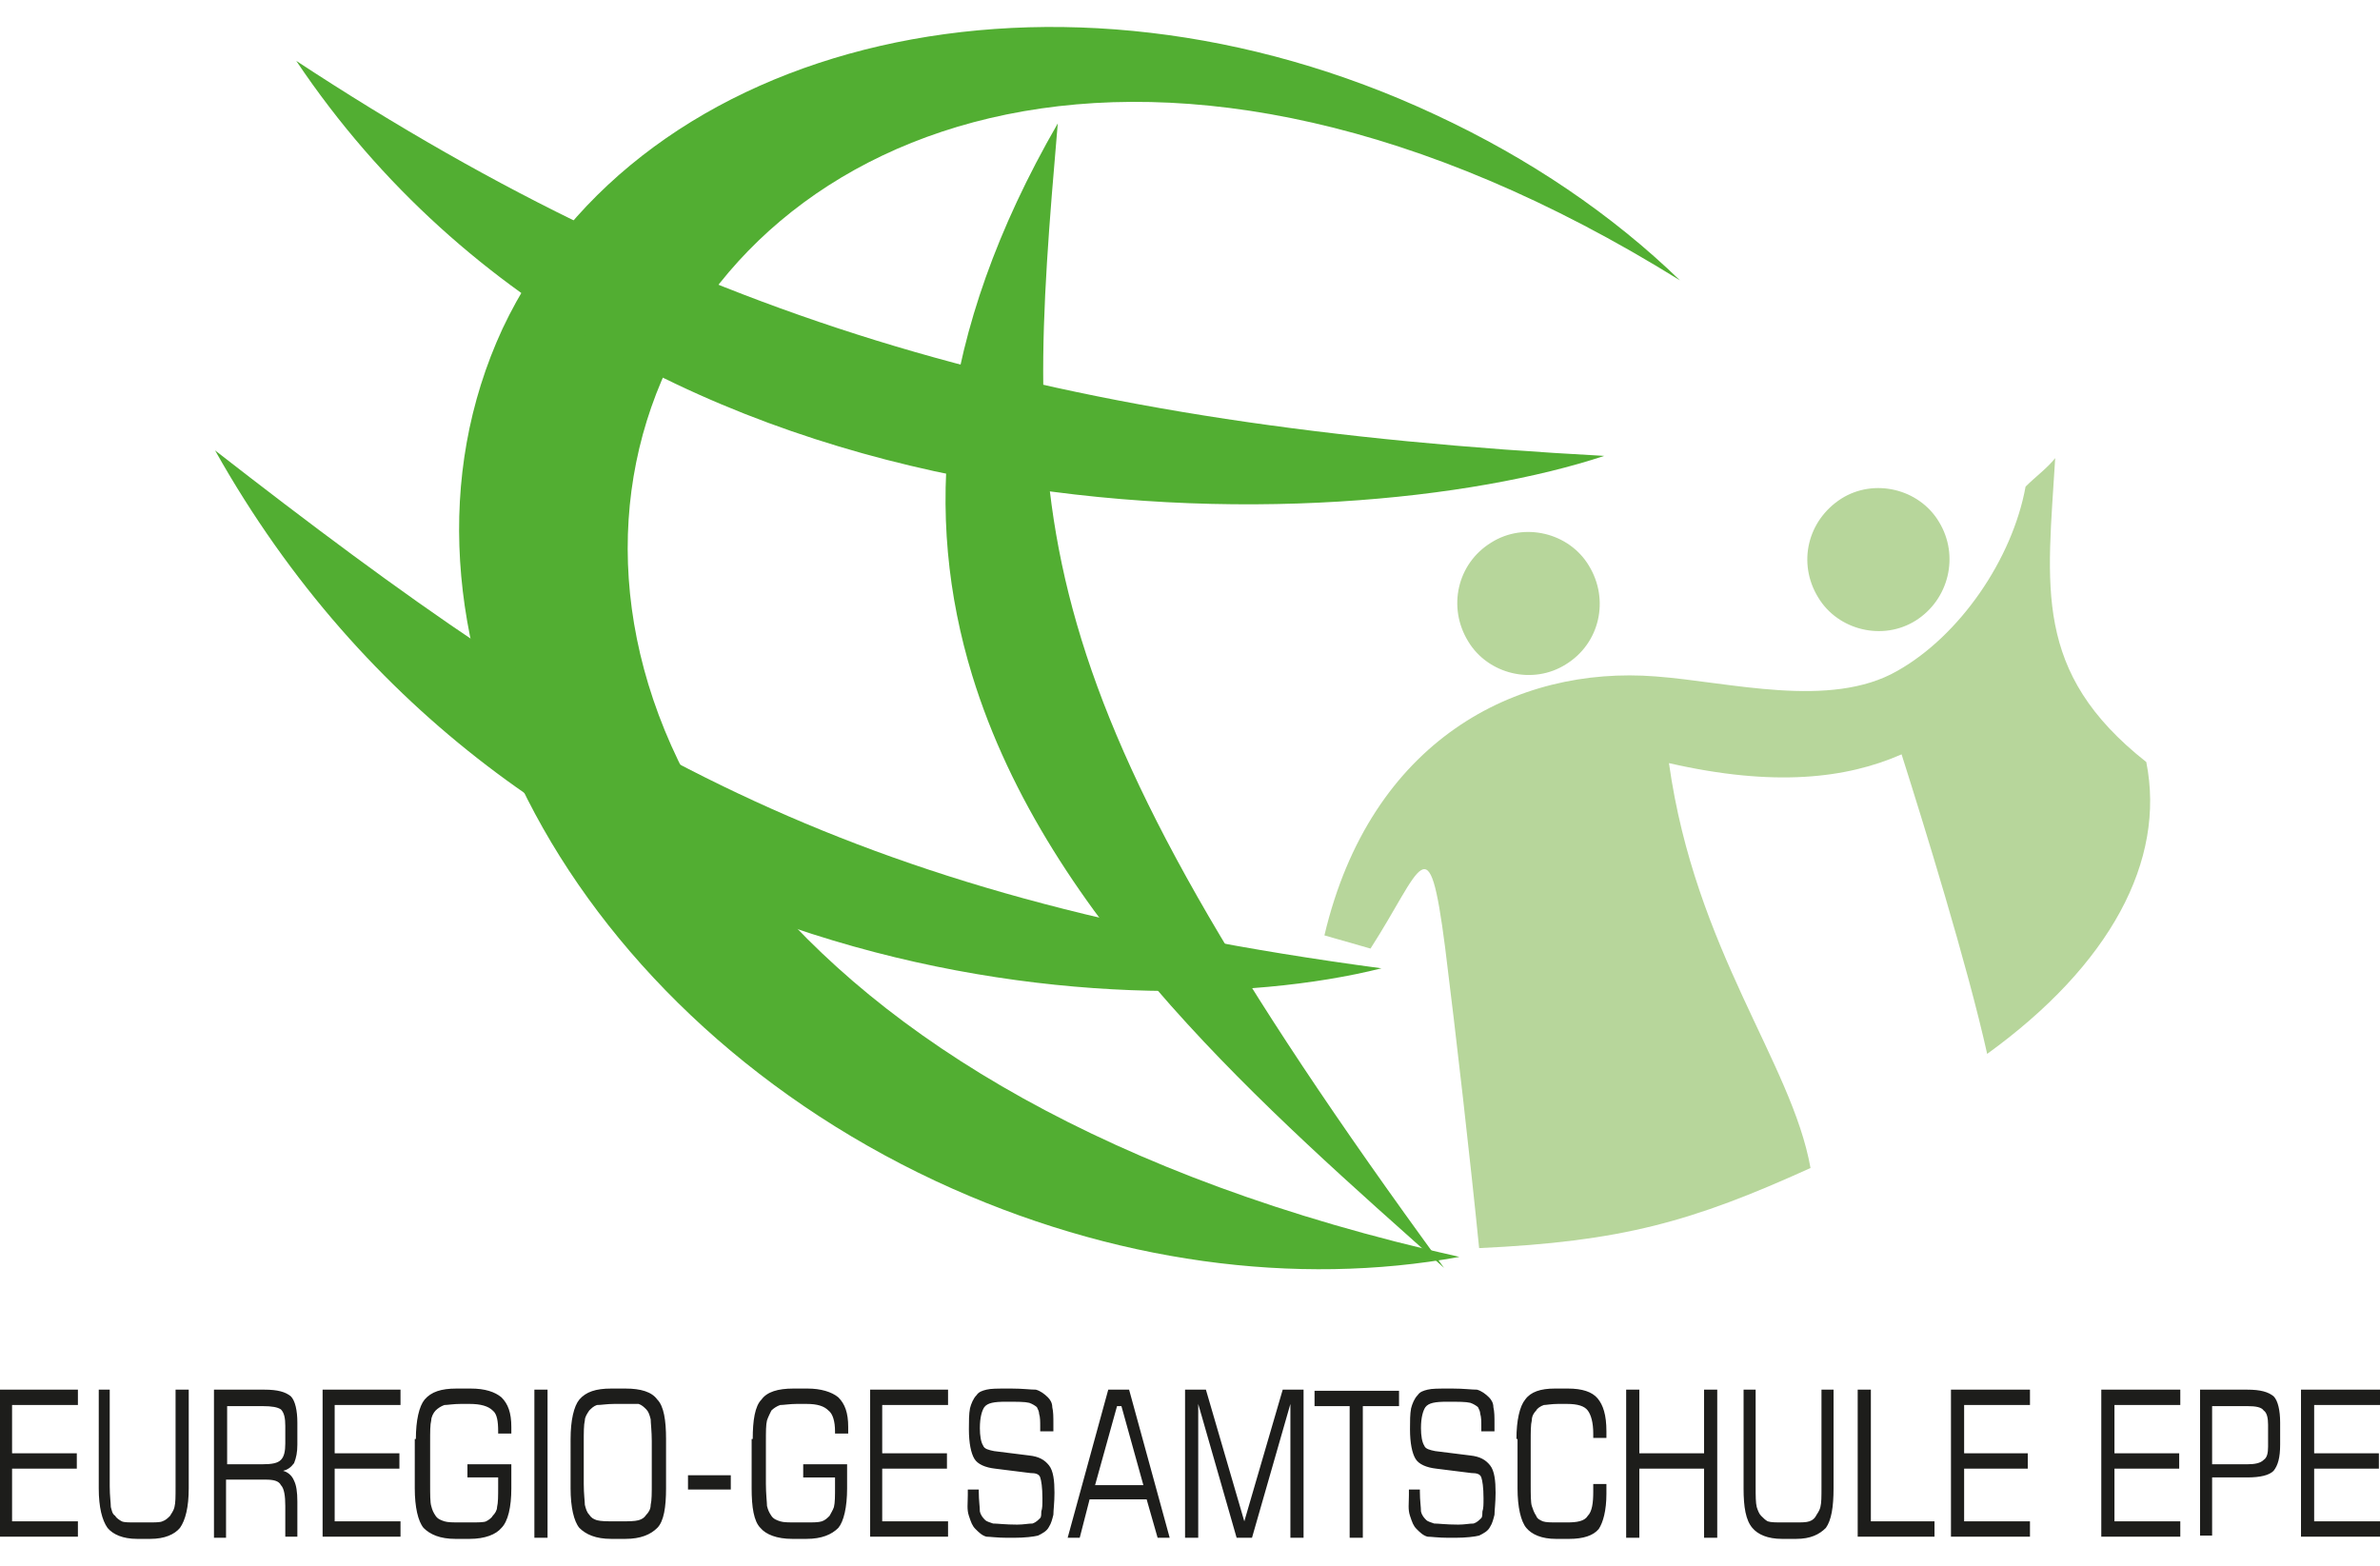 <?xml version="1.0" encoding="utf-8" standalone="no"?><!-- Generator: Adobe Illustrator 27.5.0, SVG Export Plug-In . SVG Version: 6.00 Build 0)  --><svg xmlns="http://www.w3.org/2000/svg" xmlns:xlink="http://www.w3.org/1999/xlink" height="250" preserveAspectRatio="xMidYMid meet" style="enable-background:new 0 0 216.9 137.8;" version="1.1" viewBox="0 0 216.9 137.8" width="380" x="0px" xml:space="preserve" y="0px">
<style type="text/css">
	.st0{fill-rule:evenodd;clip-rule:evenodd;fill:#52AE32;}
	.st1{fill-rule:evenodd;clip-rule:evenodd;fill:#B7D69B;}
	.st2{fill:#1D1D1B;}
</style>
<g id="Ebene_1">
</g>
<g id="Umriss">
	<path class="st0" d="M133,112.1c-14.8,2.7-31.6,0.6-47.7-6.9c-34.2-16-51.9-50.9-39.5-77.7C58.4,0.8,96.6-8,130.8,8   c8.6,4,16.1,9.1,22.3,15.1C57.7-36.2,5.2,83.6,133,112.1z"/>
	<path class="st0" d="M19.6,38.6c34.7,27,56.9,40.6,106.3,47.2C102,91.8,46.9,87.2,19.6,38.6z"/>
	<path class="st0" d="M27,3.1c36.7,24.1,69.3,33.3,119.2,36C122.7,46.9,58,49.3,27,3.1z"/>
	<path class="st0" d="M96.4,8.8c-3.1,36.2-4,50.7,35.2,104.3c-16-14.3-36.1-31.5-43-54C84.2,44.7,85.2,28.2,96.4,8.8z"/>
	<path class="st1" d="M184.6,41.9c-1.2,6.6-6,13.6-11.7,16.8c-6.1,3.5-15.3,1-22,0.5c-12.7-1-26,5.8-30.2,23.6   c1.4,0.4,2.8,0.8,4.2,1.2c4.7-7.3,5.3-11.7,6.8-0.1c1,8,2.3,19.4,3.1,27.4c13-0.6,19.4-2.4,30.2-7.3c-1.7-9.6-10.5-19.8-12.9-36.9   c9.6,2.2,16.2,1.4,21.2-0.8c2,6.3,6,19.2,7.8,27.3c11.2-8.1,16.3-17.6,14.5-26.6c-10.4-8.2-9-16-8.3-27.7   C186.6,40.2,185.5,41,184.6,41.9L184.6,41.9z M135.9,47c3-1.9,7.1-0.9,8.9,2.1c1.9,3.1,1,7.1-2.1,9c-3,1.9-7.1,0.9-8.9-2.1   C131.9,52.9,132.8,48.9,135.9,47L135.9,47z M167.8,43c3-1.9,7.1-0.9,8.9,2.1c1.9,3.1,0.9,7.1-2.1,9c-3,1.9-7.1,0.9-8.9-2.1   C163.8,48.9,164.7,45,167.8,43z"/>
	<path class="st2" d="M0,137.7v-13.5h7.1v1.4h-6v4.4H7v1.4H1.1v4.8h6v1.4H0L0,137.7z M8.9,124.2H10v8.8c0,0.9,0.1,1.5,0.1,1.9   c0.1,0.3,0.1,0.6,0.4,0.8c0.1,0.2,0.4,0.4,0.6,0.5c0.2,0.1,0.6,0.1,1.3,0.1h1.1c0.6,0,1.1,0,1.3-0.1c0.3-0.1,0.5-0.3,0.7-0.5   c0.1-0.2,0.3-0.4,0.4-0.8C16,134.5,16,134,16,133v-8.8h1.2v9c0,1.7-0.3,2.9-0.8,3.6c-0.5,0.6-1.4,1-2.7,1h-1.2   c-1.3,0-2.2-0.4-2.7-1c-0.5-0.7-0.8-1.9-0.8-3.6V124.2L8.9,124.2z M23.9,125.7h-3.2v5.3h3.2c0.9,0,1.4-0.1,1.7-0.4s0.4-0.8,0.4-1.5   v-1.6c0-0.7-0.1-1.2-0.4-1.5C25.3,125.8,24.8,125.7,23.9,125.7L23.9,125.7z M19.5,137.7v-13.5h4.6c1.2,0,1.9,0.2,2.4,0.6   c0.4,0.4,0.6,1.3,0.6,2.4v2c0,0.7-0.1,1.2-0.3,1.7c-0.3,0.4-0.6,0.6-1,0.7c0.4,0.1,0.8,0.4,1,0.9c0.2,0.4,0.3,1,0.3,1.9v3.2H26   v-2.8c0-0.9-0.1-1.6-0.4-1.9c-0.2-0.4-0.7-0.5-1.4-0.5h-3.6v5.3H19.5L19.5,137.7z M29.4,137.7v-13.5h7.1v1.4h-6v4.4h5.9v1.4h-5.9   v4.8h6v1.4H29.4L29.4,137.7z M37.9,128.7c0-1.7,0.3-3,0.8-3.6c0.6-0.7,1.5-1,2.9-1h1.3c1.3,0,2.2,0.3,2.8,0.8   c0.6,0.6,0.9,1.4,0.9,2.7v0.6h-1.2V128c0-0.9-0.1-1.6-0.5-1.9c-0.4-0.4-1.1-0.6-2.1-0.6H42c-0.7,0-1.2,0.1-1.5,0.1   c-0.3,0.1-0.6,0.3-0.8,0.5c-0.2,0.2-0.4,0.6-0.4,0.9c-0.1,0.4-0.1,1-0.1,2v3.8c0,0.9,0,1.7,0.1,2c0.1,0.4,0.2,0.6,0.4,0.9   c0.2,0.3,0.5,0.4,0.8,0.5c0.3,0.1,0.8,0.1,1.5,0.1h0.9c0.6,0,1.2,0,1.4-0.1c0.2-0.1,0.5-0.3,0.6-0.5c0.2-0.2,0.4-0.5,0.4-0.8   c0.1-0.4,0.1-1,0.1-1.9v-0.8h-2.8V131h4v2.2c0,1.7-0.3,3-0.9,3.6c-0.5,0.6-1.5,1-2.9,1h-1.3c-1.4,0-2.3-0.4-2.9-1   c-0.5-0.6-0.8-1.9-0.8-3.6V128.7L37.9,128.7z M48.7,137.7v-13.5h1.2v13.5H48.7L48.7,137.7z M56.6,125.5H56c-0.7,0-1.2,0.1-1.6,0.1   c-0.3,0.1-0.5,0.3-0.7,0.5c-0.2,0.3-0.4,0.6-0.4,0.9c-0.1,0.4-0.1,1.1-0.1,2v3.8c0,0.9,0.1,1.6,0.1,1.9c0.1,0.4,0.2,0.7,0.4,0.9   c0.2,0.3,0.4,0.4,0.7,0.5c0.4,0.1,0.9,0.1,1.6,0.1h0.6c0.7,0,1.2,0,1.6-0.1c0.3-0.1,0.5-0.2,0.7-0.5c0.2-0.2,0.4-0.5,0.4-0.9   c0.1-0.4,0.1-1.1,0.1-2v-3.8c0-0.9-0.1-1.7-0.1-2c-0.1-0.4-0.2-0.7-0.4-0.9c-0.2-0.2-0.4-0.4-0.7-0.5   C57.9,125.5,57.3,125.5,56.6,125.5L56.6,125.5z M52,128.7c0-1.7,0.3-3,0.8-3.6c0.6-0.7,1.5-1,2.9-1H57c1.4,0,2.4,0.3,2.9,1   c0.6,0.6,0.8,1.9,0.8,3.6v4.5c0,1.7-0.2,3-0.8,3.6s-1.5,1-2.9,1h-1.3c-1.4,0-2.3-0.4-2.9-1c-0.5-0.6-0.8-1.9-0.8-3.6V128.7   L52,128.7z M62.7,133.3V132h3.9v1.3H62.7L62.7,133.3z M68.6,128.7c0-1.7,0.2-3,0.8-3.6c0.5-0.7,1.5-1,2.9-1h1.3   c1.2,0,2.2,0.3,2.8,0.8c0.6,0.6,0.9,1.4,0.9,2.7v0.6h-1.2V128c0-0.9-0.2-1.6-0.6-1.9c-0.4-0.4-1-0.6-2-0.6h-0.9   c-0.6,0-1.2,0.1-1.5,0.1c-0.3,0.1-0.6,0.3-0.8,0.5c-0.1,0.2-0.3,0.6-0.4,0.9c-0.1,0.4-0.1,1-0.1,2v3.8c0,0.9,0.1,1.7,0.1,2   c0.1,0.4,0.2,0.6,0.4,0.9c0.2,0.3,0.5,0.4,0.8,0.5c0.3,0.1,0.8,0.1,1.5,0.1h0.9c0.6,0,1.1,0,1.4-0.1c0.3-0.1,0.5-0.3,0.7-0.5   c0.1-0.2,0.3-0.5,0.4-0.8c0.1-0.4,0.1-1,0.1-1.9v-0.8h-2.9V131h4v2.2c0,1.7-0.3,3-0.8,3.6c-0.6,0.6-1.5,1-2.9,1h-1.3   c-1.4,0-2.4-0.4-2.9-1c-0.6-0.6-0.8-1.9-0.8-3.6V128.7L68.6,128.7z M79.3,137.7v-13.5h7.1v1.4h-6v4.4h5.9v1.4h-5.9v4.8h6v1.4H79.3   L79.3,137.7z M88.1,133.3h1.1v0.2c0,0.8,0.1,1.4,0.1,1.8c0.1,0.4,0.3,0.6,0.5,0.8c0.1,0.1,0.4,0.2,0.7,0.3c0.4,0,1.1,0.1,2.2,0.1   c0.6,0,1-0.1,1.4-0.1c0.3-0.1,0.5-0.3,0.7-0.5c0.1-0.1,0.1-0.4,0.1-0.6c0.1-0.3,0.1-0.6,0.1-1.2c0-1-0.1-1.6-0.2-1.9   c-0.1-0.3-0.4-0.4-0.9-0.4l-3.2-0.4c-0.9-0.1-1.6-0.4-1.9-0.9s-0.5-1.4-0.5-2.7c0-0.7,0-1.4,0.1-1.9c0.1-0.4,0.3-0.9,0.6-1.2   c0.2-0.3,0.5-0.4,0.9-0.5c0.4-0.1,1-0.1,1.9-0.1h0.4c1,0,1.7,0.1,2.2,0.1c0.4,0.1,0.8,0.4,1.1,0.7c0.2,0.2,0.4,0.5,0.4,0.9   c0.1,0.4,0.1,0.9,0.1,1.5c0,0.1,0,0.3,0,0.4s0,0.2,0,0.3h-1.2v-0.4c0-0.5,0-0.9-0.1-1.2c0-0.2-0.1-0.4-0.2-0.6   c-0.1-0.1-0.4-0.3-0.7-0.4c-0.4-0.1-1.1-0.1-2.1-0.1c-1.1,0-1.7,0.1-2,0.5c-0.2,0.3-0.4,0.9-0.4,1.9c0,0.7,0.1,1.3,0.3,1.6   c0.1,0.3,0.5,0.4,1,0.5l3.2,0.4c0.9,0.1,1.4,0.4,1.8,0.9c0.4,0.5,0.5,1.4,0.5,2.5c0,0.9-0.1,1.6-0.1,2c-0.1,0.4-0.2,0.8-0.4,1.1   c-0.2,0.4-0.6,0.6-1,0.8c-0.4,0.1-1.2,0.2-2.2,0.2h-0.6c-0.9,0-1.6-0.1-1.9-0.1c-0.4-0.1-0.7-0.4-1-0.7c-0.3-0.3-0.4-0.6-0.6-1.2   s-0.1-1.1-0.1-1.9V133.3L88.1,133.3z M99.8,132.9h4.4l-2-7.2h-0.4L99.8,132.9L99.8,132.9z M97.3,137.7l3.7-13.5h1.9l3.7,13.5h-1.1   l-1-3.5h-5.2l-0.9,3.5H97.3L97.3,137.7z M108,137.7v-13.5h1.9l3.5,12l3.5-12h1.9v13.5h-1.2v-12.2l-3.5,12.2h-1.4l-3.5-12.2v12.2   H108L108,137.7z M119.8,125.7v-1.4h7.7v1.4h-3.3v12H123v-12H119.8L119.8,125.7z M128.3,133.3h1.1v0.2c0,0.8,0.1,1.4,0.1,1.8   c0.1,0.4,0.3,0.6,0.5,0.8c0.1,0.1,0.4,0.2,0.7,0.3c0.4,0,1.1,0.1,2.2,0.1c0.6,0,1-0.1,1.4-0.1c0.3-0.1,0.5-0.3,0.7-0.5   c0.1-0.1,0.1-0.4,0.1-0.6c0.1-0.3,0.1-0.6,0.1-1.2c0-1-0.1-1.6-0.2-1.9c-0.1-0.3-0.4-0.4-0.9-0.4l-3.2-0.4   c-0.9-0.1-1.6-0.4-1.9-0.9s-0.5-1.4-0.5-2.7c0-0.7,0-1.4,0.1-1.9c0.1-0.4,0.3-0.9,0.6-1.2c0.2-0.3,0.5-0.4,0.9-0.5   c0.4-0.1,1-0.1,1.9-0.1h0.4c1,0,1.7,0.1,2.2,0.1c0.4,0.1,0.8,0.4,1.1,0.7c0.2,0.2,0.4,0.5,0.4,0.9c0.1,0.4,0.1,0.9,0.1,1.5   c0,0.1,0,0.3,0,0.4s0,0.2,0,0.3h-1.2v-0.4c0-0.5,0-0.9-0.1-1.2c0-0.2-0.1-0.4-0.2-0.6c-0.1-0.1-0.4-0.3-0.7-0.4   c-0.4-0.1-1.1-0.1-2.1-0.1c-1.1,0-1.7,0.1-2,0.5c-0.2,0.3-0.4,0.9-0.4,1.9c0,0.7,0.1,1.3,0.3,1.6c0.1,0.3,0.5,0.4,1,0.5l3.2,0.4   c0.9,0.1,1.4,0.4,1.8,0.9c0.4,0.5,0.5,1.4,0.5,2.5c0,0.9-0.1,1.6-0.1,2c-0.1,0.4-0.2,0.8-0.4,1.1c-0.2,0.4-0.6,0.6-1,0.8   c-0.4,0.1-1.2,0.2-2.2,0.2H132c-0.9,0-1.6-0.1-1.9-0.1c-0.4-0.1-0.7-0.4-1-0.7c-0.3-0.3-0.4-0.6-0.6-1.2s-0.1-1.1-0.1-1.9V133.3   L128.3,133.3z M138.2,128.7c0-1.7,0.3-3,0.8-3.6c0.5-0.7,1.4-1,2.7-1h1.2c1.3,0,2.2,0.3,2.7,0.9c0.5,0.6,0.8,1.5,0.8,3v0.6h-1.2   v-0.4c0-1-0.2-1.7-0.5-2.1c-0.3-0.4-0.9-0.6-1.9-0.6H142c-0.6,0-1.1,0.1-1.3,0.1c-0.3,0.1-0.6,0.3-0.7,0.5   c-0.2,0.2-0.4,0.5-0.4,0.9c-0.1,0.4-0.1,1-0.1,2v3.8c0,0.9,0,1.7,0.1,2s0.2,0.6,0.4,0.9c0.1,0.3,0.4,0.4,0.6,0.5   c0.3,0.1,0.7,0.1,1.4,0.1h0.8c0.9,0,1.6-0.1,1.9-0.6c0.4-0.4,0.5-1.2,0.5-2.2c0-0.1,0-0.3,0-0.4c0-0.1,0-0.2,0-0.3h1.2v0.9   c0,1.5-0.3,2.6-0.7,3.2c-0.5,0.6-1.4,0.9-2.7,0.9h-1.2c-1.3,0-2.2-0.4-2.7-1s-0.8-1.9-0.8-3.6V128.7L138.2,128.7z M148.2,137.7   v-13.5h1.2v5.8h5.9v-5.8h1.2v13.5h-1.2v-6.3h-5.9v6.3H148.2L148.2,137.7z M158.8,124.2h1.2v8.8c0,0.9,0,1.5,0.1,1.9   c0.1,0.3,0.2,0.6,0.4,0.8c0.2,0.2,0.4,0.4,0.6,0.5c0.3,0.1,0.7,0.1,1.4,0.1h1.1c0.6,0,1,0,1.3-0.1c0.3-0.1,0.5-0.3,0.6-0.5   c0.1-0.2,0.3-0.4,0.4-0.8c0.1-0.4,0.1-0.9,0.1-1.9v-8.8h1.1v9c0,1.7-0.2,2.9-0.7,3.6c-0.6,0.6-1.4,1-2.7,1h-1.3   c-1.3,0-2.2-0.4-2.7-1c-0.6-0.7-0.8-1.9-0.8-3.6V124.2L158.8,124.2z M169.3,137.7v-13.5h1.2v12h5.8v1.4H169.3L169.3,137.7z    M177.8,137.7v-13.5h7.2v1.4h-6v4.4h5.8v1.4h-5.8v4.8h6v1.4H177.8L177.8,137.7z M191.5,137.7v-13.5h7.2v1.4h-6v4.4h5.9v1.4h-5.9   v4.8h6v1.4H191.5L191.5,137.7z M206.7,129.4v-2c0-0.6-0.1-1.1-0.4-1.3c-0.2-0.3-0.7-0.4-1.5-0.4h-3.2v5.3h3.2   c0.7,0,1.2-0.1,1.5-0.4C206.6,130.4,206.7,130,206.7,129.4L206.7,129.4z M200.5,137.7v-13.5h4.3c1.2,0,1.9,0.2,2.4,0.6   c0.4,0.4,0.6,1.3,0.6,2.4v2c0,1.2-0.2,1.9-0.6,2.4c-0.4,0.4-1.2,0.6-2.4,0.6h-3.2v5.3H200.5L200.5,137.7z M209.7,137.7v-13.5h7.2   v1.4h-6v4.4h5.9v1.4h-5.9v4.8h6v1.4H209.7z"/>
</g>
</svg>